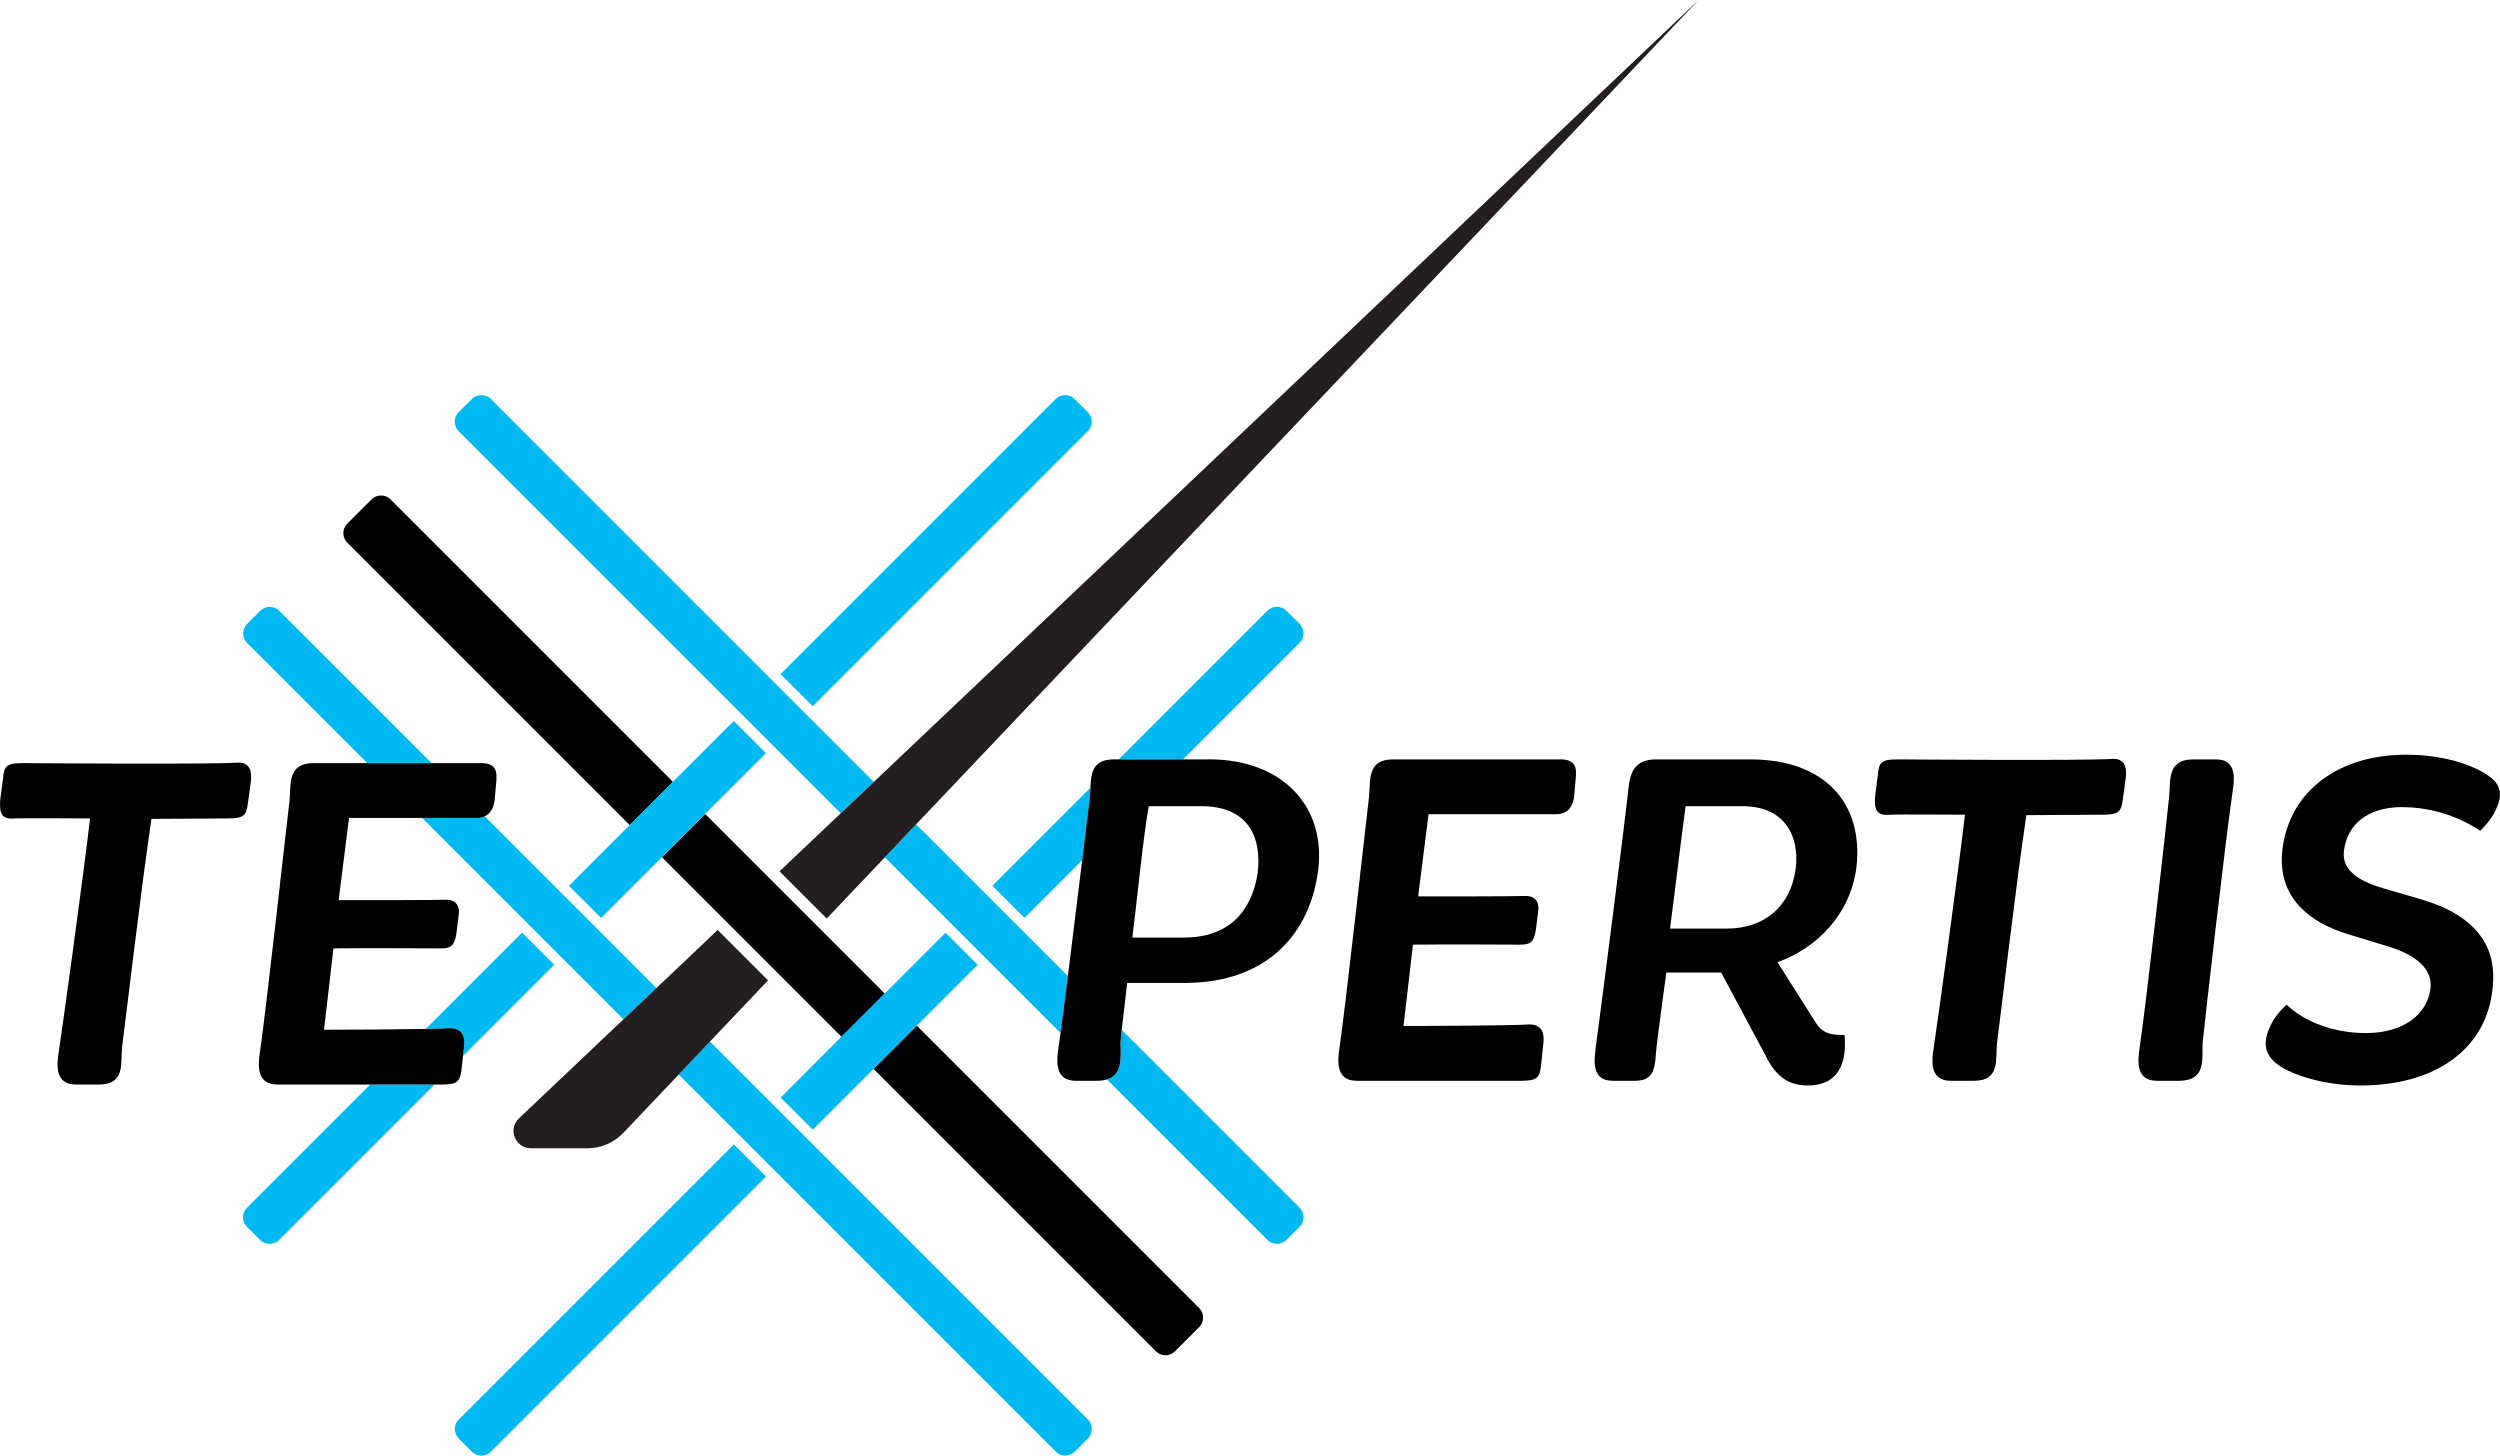 <?xml version="1.0" encoding="UTF-8"?>
<svg id="Lager_2" data-name="Lager 2" xmlns="http://www.w3.org/2000/svg" viewBox="0 0 487.24 283.69">
  <defs>
    <style>
      .cls-1 {
        fill: none;
      }

      .cls-2 {
        fill: #00b9f2;
      }

      .cls-3 {
        fill: #231f20;
      }
    </style>
  </defs>
  <g id="Layer_1" data-name="Layer 1">
    <g>
      <path class="cls-1" d="M234.14,157.12h-10.23c-.92,4.24-2.58,20.82-3.22,25.61h10.04c8.66,0,13.17-4.98,14.37-12.44,.92-7.37-2.03-13.17-10.96-13.17Z"/>
      <path class="cls-1" d="M339.57,157.12h-11.05c-.74,5.25-2.49,19.9-3.04,23.86h11.05c7.19,0,12.44-4.15,13.45-11.7,.74-5.99-1.84-12.16-10.41-12.16Z"/>
      <path class="cls-2" d="M48.13,235.39c-1.02,1.02-1.02,2.68,0,3.7l2.56,2.57c1.02,1.02,2.68,1.02,3.7,0l30.29-30.29h-12.53l-24.02,24.02Z"/>
      <path class="cls-2" d="M90.4,204.09l-.19,1.74,17.8-17.8-6.26-6.26-18.76,18.76c1.96-.04,3.47-.08,4.19-.13,2.58-.18,3.5,1.11,3.22,3.68Z"/>
      <path class="cls-2" d="M212.01,84.04c1.02-1.02,1.02-2.68,0-3.7l-2.57-2.57c-1.02-1.02-2.68-1.02-3.7,0l-53.61,53.61,6.26,6.26,53.61-53.61Z"/>
      <path class="cls-2" d="M89.4,276.66c-1.02,1.02-1.02,2.68,0,3.7l2.57,2.57c1.02,1.02,2.68,1.02,3.7,0l53.62-53.62-6.26-6.26-53.62,53.62Z"/>
      <rect x="144.75" y="155.6" width="11.92" height="49.5" transform="translate(-83.38 159.39) rotate(-45)"/>
      <path d="M76.11,97.33c-1.02-1.02-2.68-1.02-3.7,0l-4.73,4.73c-1.02,1.02-1.02,2.68,0,3.7l55.04,55.04,8.43-8.43-55.04-55.04Z"/>
      <path d="M178.68,199.9l-4.22,4.22-4.21,4.21,55.04,55.04c1.02,1.02,2.68,1.02,3.7,0l4.73-4.73c1.02-1.02,1.02-2.68,0-3.7l-55.04-55.04Z"/>
      <polygon class="cls-2" points="137.42 158.63 137.42 158.63 149.27 146.78 143.01 140.52 131.15 152.37 131.15 152.37 122.73 160.8 122.73 160.8 110.88 172.64 117.15 178.9 128.99 167.06 128.99 167.06 137.42 158.63"/>
      <rect class="cls-2" x="127.25" y="162.85" width="11.92" transform="translate(-76.13 141.89) rotate(-45)"/>
      <rect class="cls-2" x="120.98" y="156.58" width="11.92" height="0" transform="translate(-73.54 135.62) rotate(-45)"/>
      <polygon class="cls-2" points="174.47 204.12 190.54 188.04 184.28 181.78 172.42 193.64 172.42 193.64 163.99 202.06 163.99 202.06 152.15 213.91 158.41 220.17 170.26 208.32 170.26 208.32 174.47 204.12"/>
      <rect class="cls-2" x="168.21" y="191.89" height="11.92"/>
      <polygon class="cls-2" points="170.26 208.32 170.26 208.32 174.47 204.12 170.26 208.32"/>
      <path class="cls-2" d="M212.52,153.53l-19.11,19.11,6.26,6.26,11.24-11.24c.8-6.53,1.4-11.5,1.49-12.21,.07-.61,.1-1.27,.12-1.93Z"/>
      <path class="cls-2" d="M253.28,125.3c1.02-1.02,1.02-2.68,0-3.7l-2.57-2.57c-1.02-1.02-2.68-1.02-3.7,0l-28.96,28.96h12.53l22.7-22.7Z"/>
      <path class="cls-2" d="M138.37,202.99l-1.14,1.2-4.96,5.23,73.5,73.5c1.02,1.02,2.68,1.02,3.7,0l2.56-2.56c1.02-1.02,1.02-2.68,0-3.7l-73.66-73.66Z"/>
      <path class="cls-2" d="M92.24,159.41h-9.98l39.25,39.25,6.43-6.1-33.47-33.47c-.6,.28-1.33,.38-2.23,.32Z"/>
      <path class="cls-2" d="M54.42,119.04c-1.02-1.02-2.68-1.02-3.7,0l-2.56,2.56c-1.02,1.02-1.02,2.68,0,3.7l23.42,23.42h12.53l-29.68-29.68Z"/>
      <path class="cls-3" d="M138.37,202.99l11.32-11.92-9.82-9.82-38.72,36.71c-2.23,2.09-.75,5.83,2.31,5.83h11.07c2.64,0,5.17-1.09,6.98-3.02l15.73-16.57,1.14-1.2h0Z"/>
      <polygon class="cls-3" points="138.37 202.99 137.23 204.19 138.37 202.99 138.37 202.99"/>
      <path class="cls-2" d="M95.66,77.77c-1.02-1.02-2.68-1.02-3.7,0l-2.57,2.57c-1.02,1.02-1.02,2.68,0,3.7l74.46,74.46,6.43-6.1L95.66,77.77Z"/>
      <path class="cls-2" d="M215.74,210.38l31.28,31.28c1.02,1.02,2.68,1.02,3.7,0l2.57-2.57c1.02-1.02,1.02-2.68,0-3.7l-34.66-34.66c-.14,1.26-.23,2.2-.23,2.46,0,2.67,.52,6.21-2.65,7.19Z"/>
      <path class="cls-2" d="M178.55,160.66l-.95,1-5.15,5.43,34.25,34.25c.37-2.71,.87-6.65,1.43-11.1l-29.58-29.58Z"/>
      <polygon class="cls-3" points="177.6 161.66 331.05 0 170.29 152.41 170.29 152.41 163.86 158.5 163.86 158.5 151.92 169.82 161.12 179.02 172.45 167.09 172.45 167.09 177.6 161.66"/>
      <rect class="cls-3" x="167.08" y="151.02" height="8.86"/>
      <polygon class="cls-3" points="172.45 167.09 172.45 167.09 177.6 161.66 172.45 167.09"/>
      <path d="M235.61,148h-18.52c-4.23,0-4.45,2.81-4.57,5.53-.03,.66-.05,1.32-.12,1.93-.09,.72-.69,5.68-1.49,12.21-.83,6.83-1.88,15.36-2.78,22.56-.56,4.45-1.06,8.38-1.43,11.1-.15,1.11-.28,2.03-.38,2.68-.46,2.86-.74,6.63,3.32,6.63h4.14c.78,0,1.42-.1,1.96-.27,3.17-.98,2.65-4.52,2.65-7.19,0-.25,.09-1.2,.23-2.46,.32-2.9,.87-7.48,1.06-9.15h11.15c16.4,0,24.51-9.86,26.07-21.93,1.57-12.34-6.82-21.65-21.28-21.65Zm9.49,22.29c-1.2,7.46-5.71,12.44-14.37,12.44h-10.04c.64-4.79,2.3-21.37,3.22-25.61h10.23c8.94,0,11.88,5.8,10.96,13.17Z"/>
      <path d="M304.02,148h-32.52c-5.25,0-4.33,4.33-4.7,7.46-.28,2.12-4.61,41.27-5.71,48.55-.46,2.86-.74,6.63,3.32,6.63h32.06c3.04,0,3.59-.55,3.87-2.95l.46-4.33c.28-2.58-.65-3.87-3.22-3.68-2.76,.18-17.14,.28-24.04,.28l1.84-15.85c6.91-.09,18.24,0,20.91,0,1.93,0,2.67-.46,3.04-2.86l.46-3.68c.28-2.21-1.01-3.04-2.67-2.95-2.12,.09-13.91,.09-20.73,.09l2.03-16.03h24.23c2.49,.18,3.78-.92,4.15-3.5l.28-3.23c.28-2.39,0-3.96-3.04-3.96Z"/>
      <path d="M341.14,148h-18.42c-5.25,0-5.16,4.24-5.53,7.37-.19,2.21-5.16,41.36-6.17,48.64-.37,2.86-.83,6.63,3.32,6.63h4.24c2.95,0,3.96-1.29,4.15-5.25,.18-2.58,1.75-13.63,2.03-15.85h10.69l8.48,15.85c1.66,3.5,3.87,6.17,8.38,6.17s7.83-2.49,7.19-9.86c-2.39,0-4.15-.09-5.62-2.39l-7.46-11.79c7.55-2.67,14.19-9.21,15.38-18.42,1.47-12.44-6.08-21.1-20.64-21.1Zm8.84,21.28c-1.01,7.55-6.26,11.7-13.45,11.7h-11.05c.55-3.96,2.3-18.61,3.04-23.86h11.05c8.57,0,11.15,6.17,10.41,12.16Z"/>
      <path d="M411.51,147.91c-4.97,.37-41.73,.09-41.73,.09-3.04,0-3.59,.55-3.78,2.95l-.55,4.24c-.19,2.58,.28,3.87,2.86,3.59,1.2-.09,11.88,0,14.65,0-1.2,10.5-5.62,42.56-6.08,45.32-.46,2.86-.74,6.54,3.32,6.54h4.51c5.25,0,4.15-4.33,4.51-7.46,.28-1.84,3.78-31.6,5.71-44.31l14.92-.09c3.04,0,3.59-.55,3.87-2.95l.55-3.96c.37-2.49-.28-4.14-2.76-3.96Z"/>
      <path d="M431.86,148h-4.42c-5.25,0-4.33,4.33-4.7,7.46-.83,8.11-4.61,41.27-5.71,48.55-.46,2.86-.74,6.63,3.32,6.63h4.33c5.44,0,4.42-4.33,4.61-7.46,.46-4.61,4.51-39.89,5.8-48.64,.46-2.86,.83-6.54-3.23-6.54Z"/>
      <path d="M468.25,157.31c8.94,0,15.11,4.61,15.11,4.61,0,0,1.47-1.29,2.67-3.32,2.39-4.33,.92-6.17-1.66-7.83-1.93-1.2-7.18-3.68-15.38-3.68-14.19,0-23.31,8.01-24.23,19.25-.65,8.66,5.34,13.45,12.9,15.75l7.55,2.3c5.9,1.75,8.94,4.61,8.48,8.29-.65,5.16-5.43,8.66-12.53,8.66-10.41,0-15.48-5.53-15.48-5.53,0,0-2.21,1.75-3.32,4.42-1.66,3.68-.65,5.99,2.58,7.92,1.84,1.1,7.46,3.41,15.11,3.41,14.55,0,24.78-7.09,25.79-19.35,.74-7.55-3.04-13.63-13.72-16.86l-7.28-2.12c-4.51-1.29-8.57-3.32-8.01-7.46,.65-4.97,4.42-8.47,11.42-8.47Z"/>
      <path d="M48.31,156.56l.55-3.96c.37-2.49-.28-4.14-2.76-3.96-4.97,.37-41.73,.09-41.73,.09-3.04,0-3.59,.55-3.78,2.95l-.55,4.24c-.19,2.58,.28,3.87,2.86,3.59,1.2-.09,11.88,0,14.65,0-1.2,10.5-5.62,42.56-6.08,45.32-.46,2.86-.74,6.54,3.32,6.54h4.51c5.25,0,4.14-4.33,4.51-7.46,.28-1.84,3.78-31.6,5.71-44.31l14.92-.09c3.04,0,3.59-.55,3.87-2.95Z"/>
      <path d="M93.63,148.73H61.11c-5.25,0-4.33,4.33-4.7,7.46-.28,2.12-4.61,41.27-5.71,48.55-.46,2.86-.74,6.63,3.32,6.63h32.06c3.04,0,3.59-.55,3.87-2.95l.28-2.59,.19-1.74c.28-2.58-.65-3.87-3.22-3.68-.72,.05-2.23,.09-4.19,.13-5.56,.1-14.75,.15-19.86,.15l1.84-15.85c6.91-.09,18.24,0,20.91,0,1.93,0,2.67-.46,3.04-2.86l.46-3.68c.28-2.21-1.01-3.04-2.67-2.95-2.12,.09-13.91,.09-20.73,.09l2.03-16.03h24.23c.89,.07,1.63-.04,2.23-.32,1.07-.49,1.69-1.53,1.92-3.18l.28-3.23c.28-2.39,0-3.96-3.04-3.96Z"/>
    </g>
  </g>
</svg>